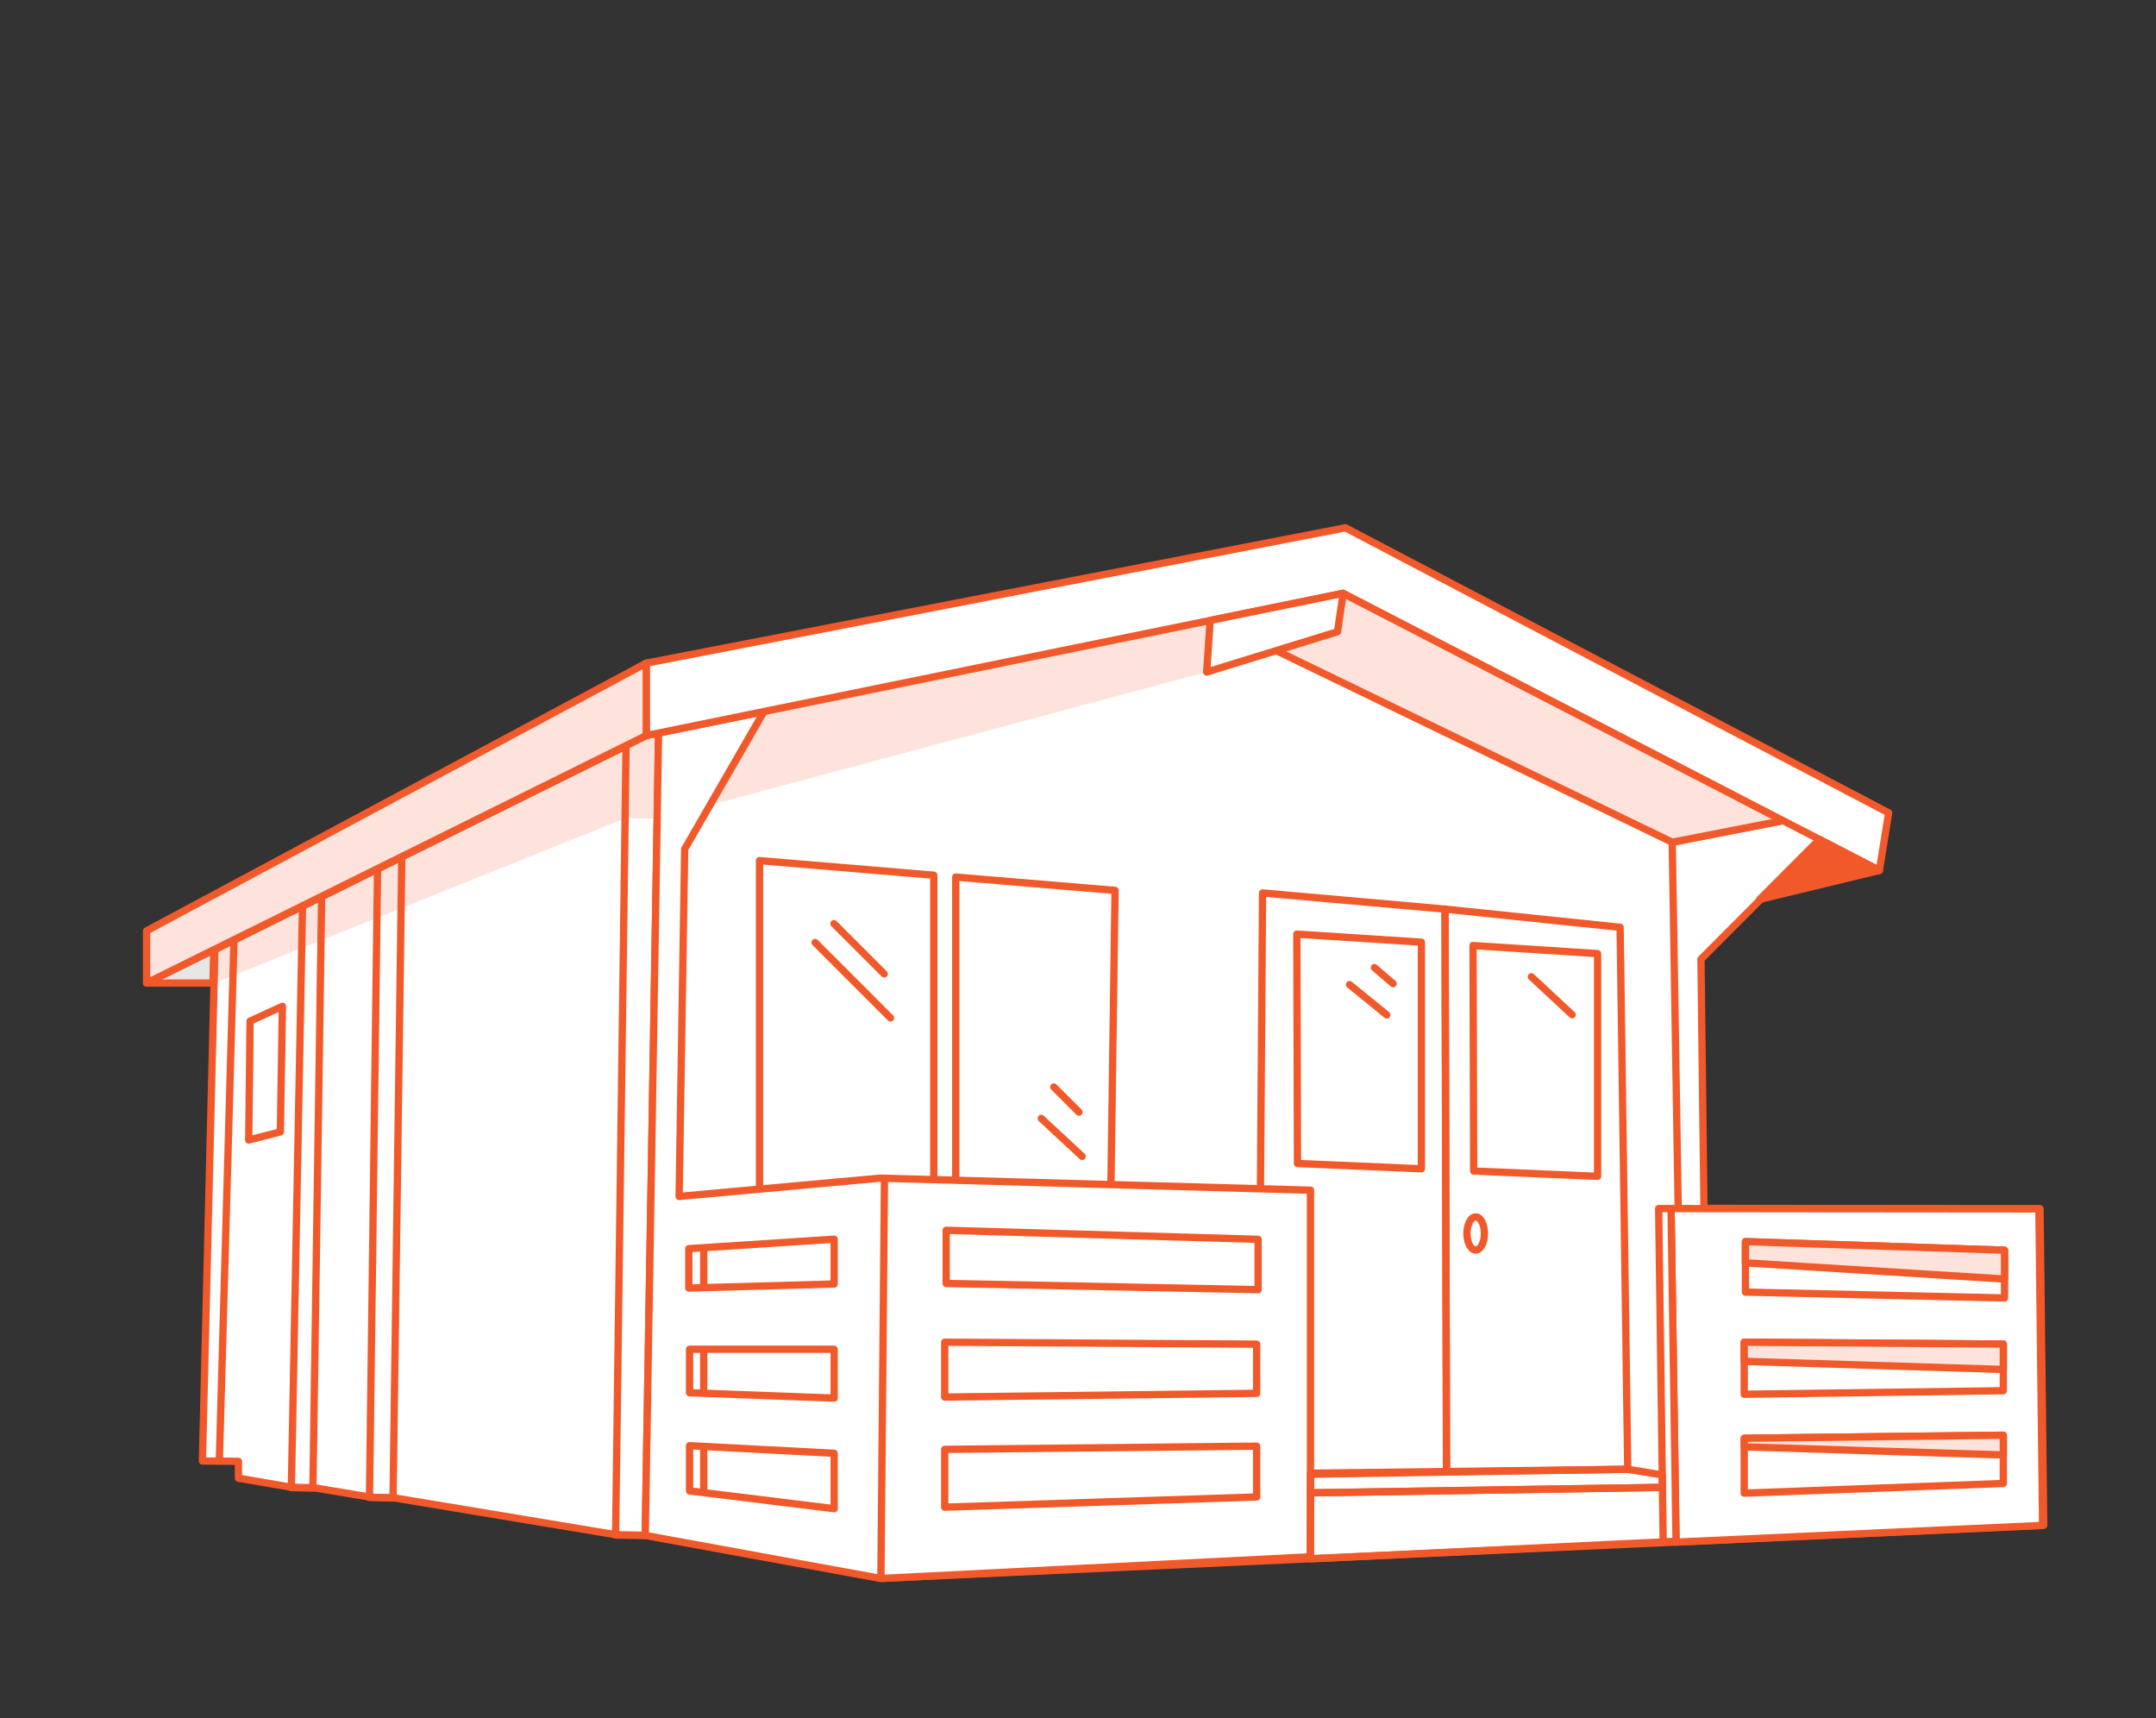 <svg width="384" height="306" viewBox="0 0 384 306" fill="none" xmlns="http://www.w3.org/2000/svg">
<rect x="0" y="0" width="384" height="306" fill="#333333" stroke="none"/>
<path fill-rule="evenodd" clip-rule="evenodd" d="M26.108 175.075H37.928L38.073 169.172L26.108 175.075Z" fill="#E6E6E6" stroke="#F1592A" stroke-width="1.3" stroke-miterlimit="2.613" stroke-linejoin="round"/>
<path fill-rule="evenodd" clip-rule="evenodd" d="M38.27 169.14L36.05 260.199L42.467 260.259V263.257L52.092 264.907L55.929 264.967L66.004 266.646L70.202 266.766L109.841 273.357L115.118 273.422L157.095 281.089L364 271.638L363.341 215.268L303.493 215.208L302.951 170.832L324.251 149.467L317.77 146.117L298.034 149.965L216.213 110.371L115.297 130.967L38.27 169.14Z" fill="white"/>
<mask id="mask0_2425_970" style="mask-type:luminance" maskUnits="userSpaceOnUse" x="36" y="110" width="328" height="172">
<path d="M38.27 169.139L36.05 260.199L42.467 260.258V263.257L52.091 264.906L55.929 264.966L66.004 266.645L70.201 266.765L109.84 273.355L115.117 273.422L157.094 281.088L364 271.638L363.34 215.268L303.492 215.208L302.951 170.833L324.251 149.467L317.77 146.117L298.035 149.966L216.213 110.372L115.298 130.968L38.27 169.139Z" fill="white"/>
</mask>
<g mask="url(#mask0_2425_970)">
<path fill-rule="evenodd" clip-rule="evenodd" d="M38.27 175.043L111.534 145.661L111.704 132.746L38.27 169.139V175.043Z" fill="#FDE3DB"/>
</g>
<path fill-rule="evenodd" clip-rule="evenodd" d="M38.27 169.14L36.05 260.199L42.467 260.259V263.257L52.092 264.907L55.929 264.967L66.004 266.646L70.202 266.766L109.841 273.357L115.118 273.422L157.095 281.089L364 271.638L363.341 215.268L303.493 215.208L302.951 170.832L324.251 149.467L317.769 146.117L298.034 149.965L216.213 110.371L115.297 130.967L38.27 169.14Z" stroke="#F1592A" stroke-width="1.3" stroke-miterlimit="2.613" stroke-linejoin="round"/>
<path fill-rule="evenodd" clip-rule="evenodd" d="M135.277 153.274V216.099L166.313 217.211V155.873L135.277 153.274V153.274ZM170.229 217.351L197.763 218.338L198.602 158.578L170.228 156.201V217.351H170.229Z" stroke="#F1592A" stroke-width="1.3" stroke-miterlimit="2.613" stroke-linejoin="round"/>
<path d="M185.458 199.186L192.732 205.948" stroke="#F1592A" stroke-width="1.3" stroke-linecap="round"/>
<path d="M187.696 193.59L192.172 198.066" stroke="#F1592A" stroke-width="1.3" stroke-linecap="round"/>
<path d="M145.174 167.854L158.602 181.282" stroke="#F1592A" stroke-width="1.3" stroke-linecap="round"/>
<path d="M148.531 164.497L157.483 173.449" stroke="#F1592A" stroke-width="1.3" stroke-linecap="round"/>
<mask id="mask1_2425_970" style="mask-type:luminance" maskUnits="userSpaceOnUse" x="109" y="130" width="9" height="144">
<path d="M117.324 130.546L114.921 273.455L109.644 273.389L111.507 132.779L115.1 131L117.324 130.546Z" fill="white"/>
</mask>
<g mask="url(#mask1_2425_970)">
<path fill-rule="evenodd" clip-rule="evenodd" d="M111.335 145.694L117.068 145.791L117.324 130.546L115.285 130.962L111.507 132.779L111.335 145.694Z" fill="#FDE3DB"/>
</g>
<path d="M244.8 172.33L248.122 175.189M240.359 175.355L243.681 178.056L247.003 180.757" stroke="#F1592A" stroke-width="1.3" stroke-linecap="round"/>
<path d="M272.74 173.96L280.013 180.722" stroke="#F1592A" stroke-width="1.3" stroke-linecap="round"/>
<path fill-rule="evenodd" clip-rule="evenodd" d="M117.324 130.546L114.921 273.455L109.644 273.389L111.507 132.779L115.1 131L117.324 130.546Z" stroke="#F1592A" stroke-width="1.3" stroke-miterlimit="2.613" stroke-linejoin="round"/>
<path fill-rule="evenodd" clip-rule="evenodd" d="M257.372 161.91L257.638 262.175L233.406 262.553L233.402 264.016L224.15 261.217L224.869 159.031L257.372 161.91Z" stroke="#F1592A" stroke-width="1.3" stroke-miterlimit="2.613" stroke-linejoin="round"/>
<path fill-rule="evenodd" clip-rule="evenodd" d="M257.372 161.91L288.555 165.147L289.909 261.672L257.638 262.174L257.372 161.91Z" stroke="#F1592A" stroke-width="1.3" stroke-miterlimit="2.613" stroke-linejoin="round"/>
<path fill-rule="evenodd" clip-rule="evenodd" d="M230.974 166.362L231.091 207.214L253.161 208.158V167.8L230.974 166.362Z" stroke="#F1592A" stroke-width="1.3" stroke-miterlimit="2.613" stroke-linejoin="round"/>
<path fill-rule="evenodd" clip-rule="evenodd" d="M49.937 201.591L44.3 203.031L44.541 181.862L50.297 179.223L49.937 201.591Z" stroke="#F1592A" stroke-width="1.3" stroke-miterlimit="2.613" stroke-linejoin="round"/>
<path fill-rule="evenodd" clip-rule="evenodd" d="M214.918 119.69L117.04 145.887L117.291 130.553L215.539 110.501L214.918 119.69Z" fill="#FDE3DB"/>
<path fill-rule="evenodd" clip-rule="evenodd" d="M121.949 151.208L120.957 213.083L156.747 209.825L233.406 211.968V277.262L156.897 281.121L114.922 273.455L115.915 214.334L115.928 213.54L117.291 130.553L121.572 129.678L122.296 129.531L136.072 126.72L121.949 151.208Z" fill="white" stroke="#F1592A" stroke-width="1.3" stroke-miterlimit="2.613" stroke-linejoin="round"/>
<path fill-rule="evenodd" clip-rule="evenodd" d="M122.684 222.379L148.571 220.696V228.679L122.684 229.399V222.379Z" stroke="#F1592A" stroke-width="1.3" stroke-miterlimit="2.613" stroke-linejoin="round"/>
<path fill-rule="evenodd" clip-rule="evenodd" d="M122.816 248.041L148.572 248.998V240.301H122.816V248.041Z" stroke="#F1592A" stroke-width="1.3" stroke-miterlimit="2.613" stroke-linejoin="round"/>
<path fill-rule="evenodd" clip-rule="evenodd" d="M122.816 265.527L148.572 268.69V258.827L122.816 257.471V265.527Z" stroke="#F1592A" stroke-width="1.3" stroke-miterlimit="2.613" stroke-linejoin="round"/>
<path fill-rule="evenodd" clip-rule="evenodd" d="M168.261 268.427L223.819 266.605V257.557L168.261 258.127V268.427Z" stroke="#F1592A" stroke-width="1.3" stroke-miterlimit="2.613" stroke-linejoin="round"/>
<path fill-rule="evenodd" clip-rule="evenodd" d="M168.261 248.809L223.819 248.146V239.391L168.261 239.044V248.809Z" stroke="#F1592A" stroke-width="1.3" stroke-miterlimit="2.613" stroke-linejoin="round"/>
<path fill-rule="evenodd" clip-rule="evenodd" d="M168.523 228.581L224.081 229.683V220.72L168.523 219.109V228.581Z" stroke="#F1592A" stroke-width="1.3" stroke-miterlimit="2.613" stroke-linejoin="round"/>
<path d="M157.533 209.847L156.897 281.121" stroke="#F1592A" stroke-width="1.3" stroke-miterlimit="2.613" stroke-linejoin="round"/>
<path fill-rule="evenodd" clip-rule="evenodd" d="M304.419 264.765L233.406 265.873L233.351 277.629L304.445 274.21L304.419 264.765Z" stroke="#F1592A" stroke-width="1.3" stroke-miterlimit="2.613" stroke-linejoin="round"/>
<path d="M299.645 260.811L297.837 149.997" stroke="#F1592A" stroke-width="1.3" stroke-miterlimit="2.613" stroke-linejoin="round"/>
<path fill-rule="evenodd" clip-rule="evenodd" d="M67.245 154.715L65.807 266.678L70.004 266.798L71.562 152.563L67.245 154.715Z" stroke="#F1592A" stroke-width="1.3" stroke-miterlimit="2.613" stroke-linejoin="round"/>
<path fill-rule="evenodd" clip-rule="evenodd" d="M57.287 159.634L55.732 264.999L51.894 264.939L53.882 161.337L57.287 159.634Z" stroke="#F1592A" stroke-width="1.3" stroke-miterlimit="2.613" stroke-linejoin="round"/>
<path d="M41.676 167.387L39.062 260.262" stroke="#F1592A" stroke-width="1.3" stroke-miterlimit="2.613" stroke-linejoin="round"/>
<path d="M262.833 222.627C263.692 222.627 264.389 221.307 264.389 219.678C264.389 218.05 263.692 216.73 262.833 216.73C261.973 216.73 261.276 218.05 261.276 219.678C261.276 221.307 261.973 222.627 262.833 222.627Z" stroke="#F1592A" stroke-width="1.3" stroke-miterlimit="2.613" stroke-linejoin="round"/>
<path fill-rule="evenodd" clip-rule="evenodd" d="M236.942 120.53L297.837 149.997L317.572 146.148L239.234 105.665L216.017 110.404L236.942 120.53Z" fill="#FDE3DB" stroke="#F1592A" stroke-width="1.3" stroke-miterlimit="2.613" stroke-linejoin="round"/>
<path fill-rule="evenodd" clip-rule="evenodd" d="M115.1 118.106L239.625 94L336.382 144.763L334.733 155.018L239.234 105.665L115.1 131V118.106Z" fill="white" stroke="#F1592A" stroke-width="1.3" stroke-miterlimit="2.613" stroke-linejoin="round"/>
<path fill-rule="evenodd" clip-rule="evenodd" d="M262.356 168.397L262.473 208.557L284.542 209.5V169.835L262.356 168.397Z" stroke="#F1592A" stroke-width="1.3" stroke-miterlimit="2.613" stroke-linejoin="round"/>
<path fill-rule="evenodd" clip-rule="evenodd" d="M26.108 165.781V175.075L115.1 130.999V118.106L26.108 165.781Z" fill="#FDE3DB" stroke="#F1592A" stroke-width="1.3" stroke-miterlimit="2.613" stroke-linejoin="round"/>
<path fill-rule="evenodd" clip-rule="evenodd" d="M297.63 215.241L298.52 274.652L363.803 271.67L363.144 215.301L297.63 215.241Z" fill="white" stroke="#F1592A" stroke-width="1.3" stroke-miterlimit="2.613" stroke-linejoin="round"/>
<path fill-rule="evenodd" clip-rule="evenodd" d="M310.66 265.927L356.806 264.198V255.608L310.66 256.15V265.927Z" stroke="#F1592A" stroke-width="1.3" stroke-miterlimit="2.613" stroke-linejoin="round"/>
<path fill-rule="evenodd" clip-rule="evenodd" d="M356.806 259.122V255.608L310.66 256.15V257.681L356.806 259.122Z" fill="#FDE3DB" stroke="#F1592A" stroke-width="1.3" stroke-miterlimit="2.613" stroke-linejoin="round"/>
<path fill-rule="evenodd" clip-rule="evenodd" d="M310.66 248.313L356.806 247.682V239.373L310.66 239.042V248.313Z" stroke="#F1592A" stroke-width="1.3" stroke-miterlimit="2.613" stroke-linejoin="round"/>
<path fill-rule="evenodd" clip-rule="evenodd" d="M356.806 243.896V239.372L310.66 239.042V242.454L356.806 243.896Z" fill="#FDE3DB" stroke="#F1592A" stroke-width="1.3" stroke-miterlimit="2.613" stroke-linejoin="round"/>
<path fill-rule="evenodd" clip-rule="evenodd" d="M310.878 230.119L357.024 231.165V222.657L310.878 221.126V230.119Z" stroke="#F1592A" stroke-width="1.3" stroke-miterlimit="2.613" stroke-linejoin="round"/>
<path fill-rule="evenodd" clip-rule="evenodd" d="M357.024 227.795V222.657L310.878 221.126V224.909L357.024 227.795Z" fill="#FDE3DB" stroke="#F1592A" stroke-width="1.3" stroke-miterlimit="2.613" stroke-linejoin="round"/>
<path d="M125.339 222.206V229.32" stroke="#F1592A" stroke-width="1.3" stroke-miterlimit="2.613" stroke-linejoin="round"/>
<path d="M125.335 240.301V248.134" stroke="#F1592A" stroke-width="1.3" stroke-miterlimit="2.613" stroke-linejoin="round"/>
<path d="M125.335 257.602V265.836" stroke="#F1592A" stroke-width="1.3" stroke-miterlimit="2.613" stroke-linejoin="round"/>
<path fill-rule="evenodd" clip-rule="evenodd" d="M334.733 155.018L313.405 160.182L324.055 149.5L334.733 155.018Z" fill="#F1592A" stroke="#F1592A" stroke-width="1.3" stroke-miterlimit="2.613" stroke-linejoin="round"/>
<path fill-rule="evenodd" clip-rule="evenodd" d="M297.63 215.241H295.42L296.224 274.605L298.517 274.495L297.63 215.241Z" fill="white" stroke="#F1592A" stroke-width="1.3" stroke-miterlimit="2.613" stroke-linejoin="round"/>
<path fill-rule="evenodd" clip-rule="evenodd" d="M289.909 261.672L296.062 262.681L296.093 264.895L233.406 265.872V262.369L289.909 261.672Z" stroke="#F1592A" stroke-width="1.3" stroke-miterlimit="2.613" stroke-linejoin="round"/>
<path fill-rule="evenodd" clip-rule="evenodd" d="M239.234 105.665L238.215 112.514L214.917 119.69L215.539 110.501L239.234 105.665Z" fill="white" stroke="#F1592A" stroke-width="1.3" stroke-miterlimit="2.613" stroke-linejoin="round"/>
</svg>

